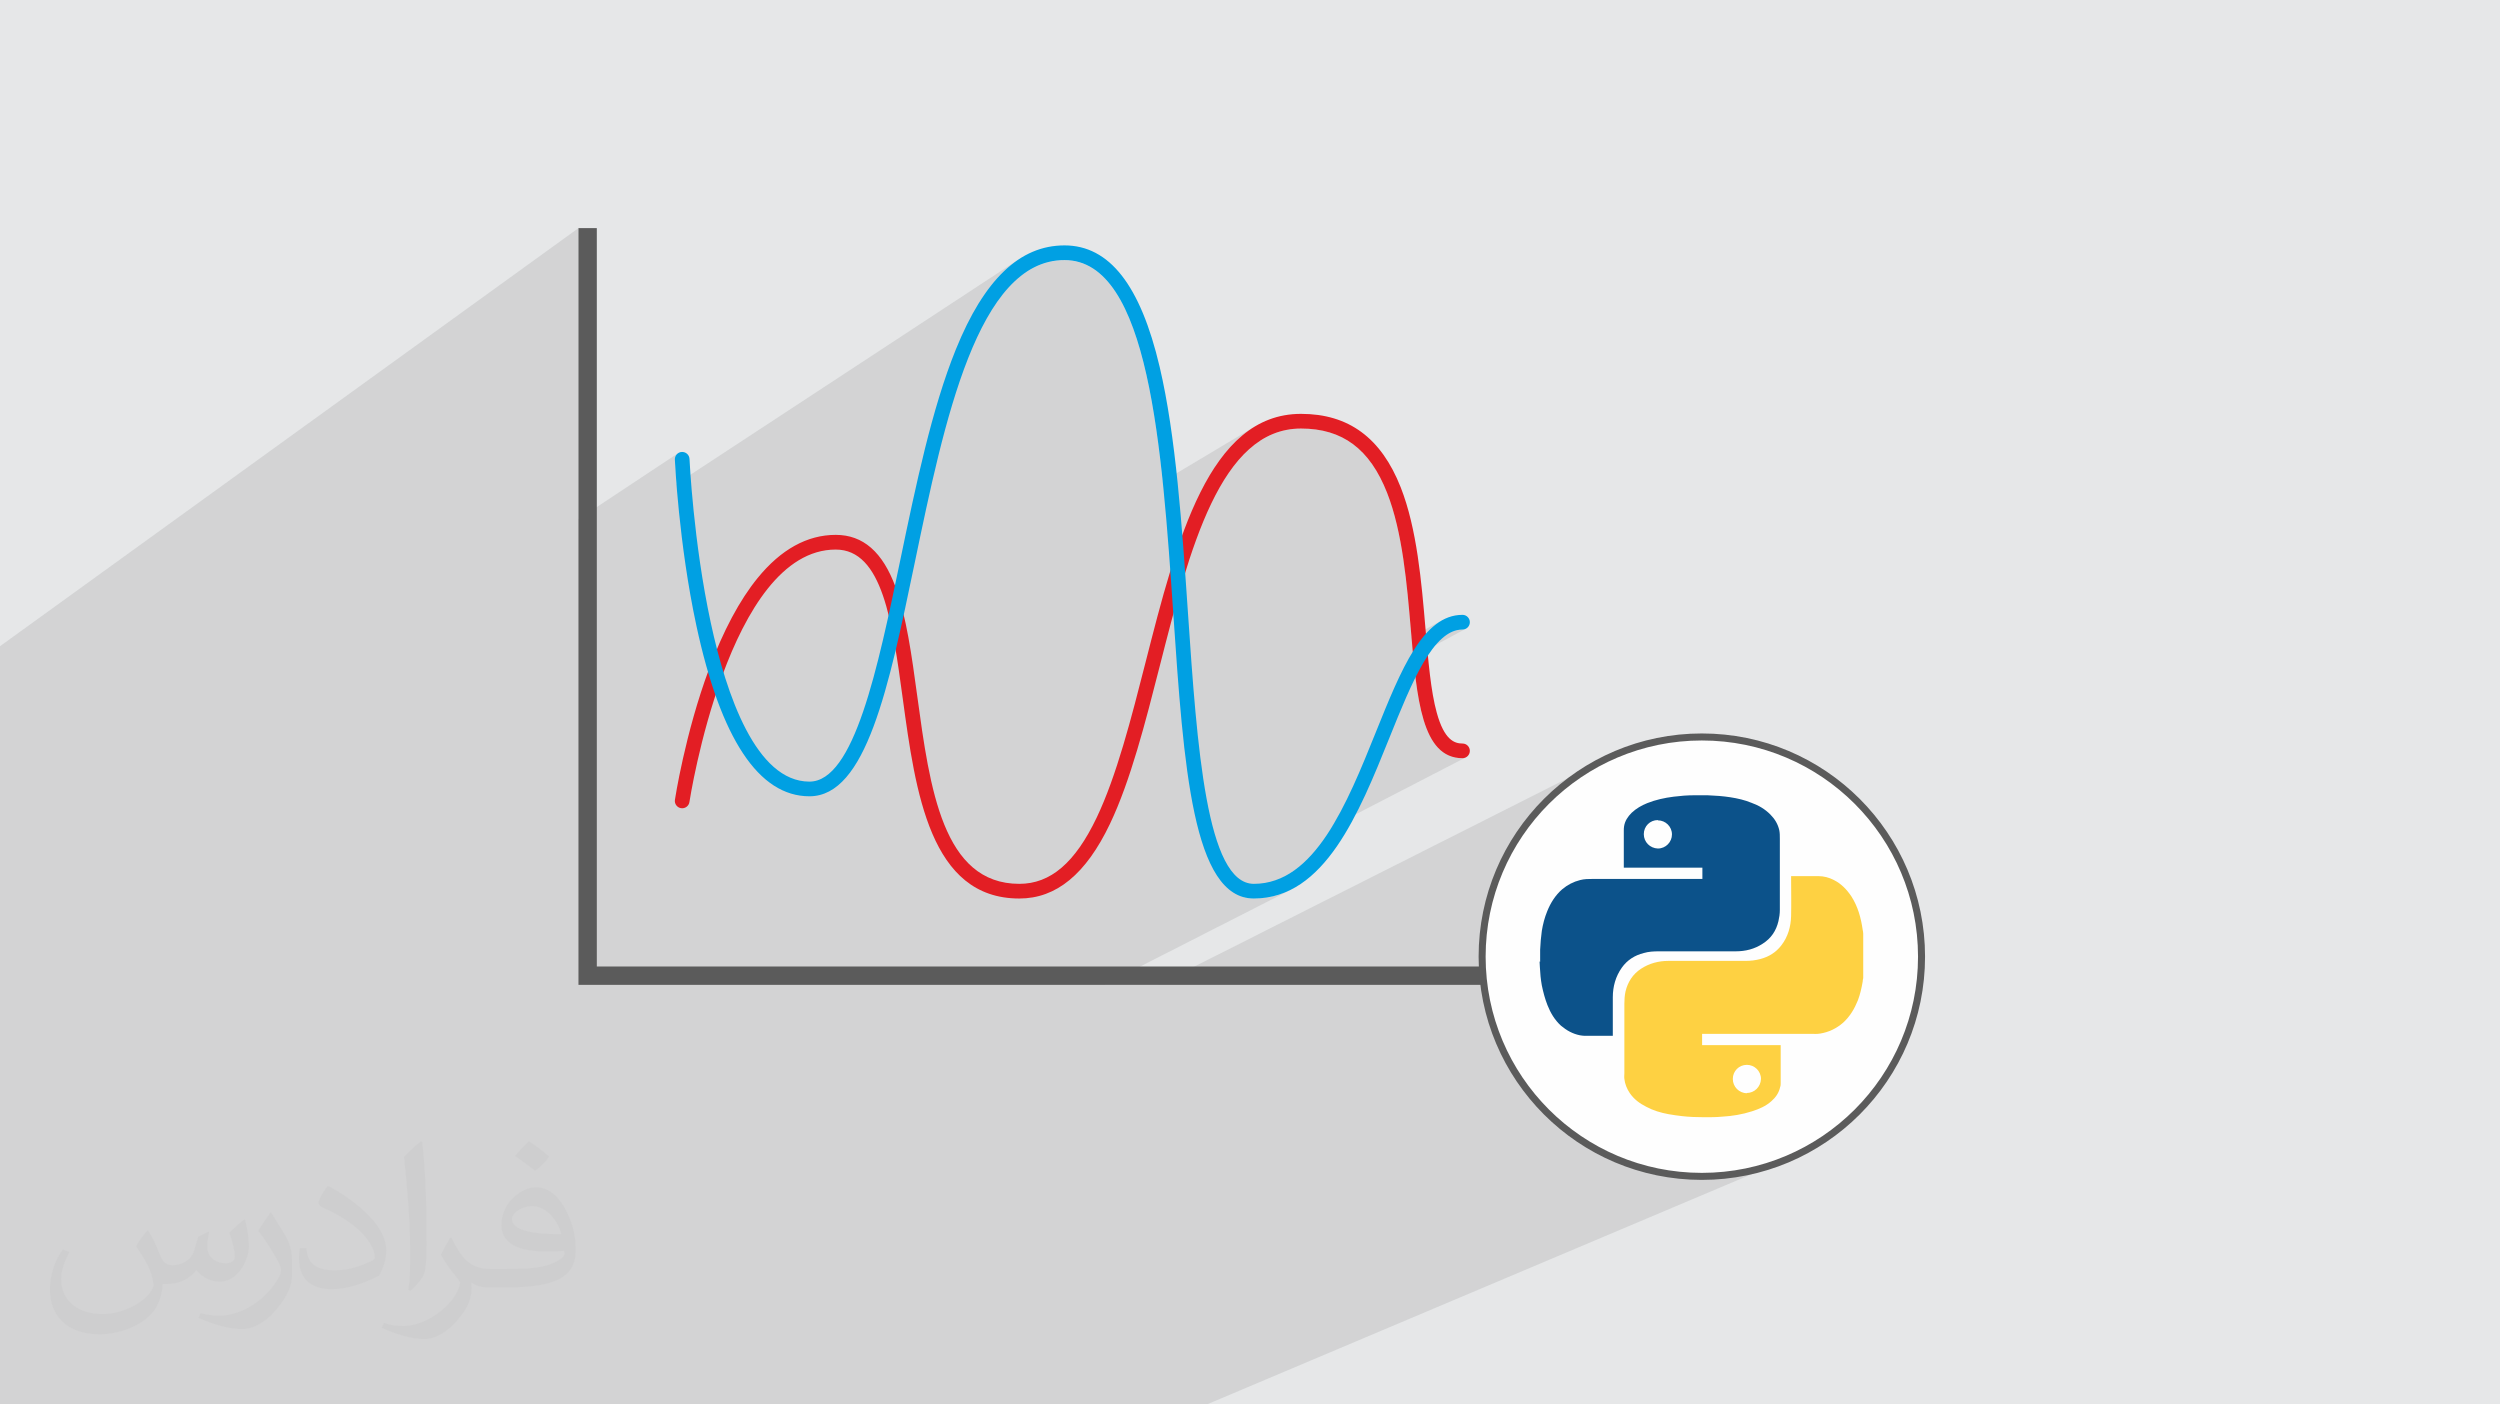<?xml version="1.0" encoding="UTF-8"?>
<!DOCTYPE svg PUBLIC "-//W3C//DTD SVG 1.1//EN" "http://www.w3.org/Graphics/SVG/1.1/DTD/svg11.dtd">
<!-- Creator: CorelDRAW 2020 (64-Bit) -->
<svg xmlns="http://www.w3.org/2000/svg" xml:space="preserve" width="94.192mm" height="52.917mm" version="1.1" style="shape-rendering:geometricPrecision; text-rendering:geometricPrecision; image-rendering:optimizeQuality; fill-rule:evenodd; clip-rule:evenodd"
viewBox="0 0 9404.92 5283.66"
 xmlns:xlink="http://www.w3.org/1999/xlink"
 xmlns:xodm="http://www.corel.com/coreldraw/odm/2003">
 <defs>
  <style type="text/css">
   <![CDATA[
    .str0 {stroke:#5B5B5B;stroke-width:26.43;stroke-miterlimit:22.926}
    .fil8 {fill:#0C528A}
    .fil0 {fill:#E6E7E8}
    .fil7 {fill:#FED142}
    .fil6 {fill:#FEFEFE}
    .fil3 {fill:#5B5B5B;fill-rule:nonzero}
    .fil4 {fill:#E31E24;fill-rule:nonzero}
    .fil5 {fill:#00A0E3;fill-rule:nonzero}
    .fil2 {fill:#373435;fill-opacity:0.031}
    .fil1 {fill:#2B2A29;fill-opacity:0.102}
   ]]>
  </style>
 </defs>
 <g id="Layer_x0020_1">
  <polygon class="fil0" points="-0,0 9404.92,0 9404.92,5283.66 -0,5283.66 "/>
  <polygon class="fil1" points="2176.57,5283.66 1931.3,5283.66 1921.63,5283.66 1915.41,5283.66 1882.86,5283.66 1876.26,5283.66 1789.87,5283.66 1769.95,5283.66 1401.64,5283.66 1055.2,5283.66 994.25,5283.66 955.33,5283.66 822.75,5283.66 429,5283.66 330.69,5283.66 271.33,5283.66 235.28,5283.66 101.65,5283.66 -0,5283.66 -0,4935.02 -0,4772.29 -0,4751.93 -0,4718.49 -0,4615.1 -0,4556.68 -0,4550.66 -0,4511.77 -0,4180.45 -0,4155.38 -0,4024.63 -0,3990.23 -0,3985.69 -0,3960.26 -0,3931.04 -0,3639.91 -0,3567.96 -0,3543.54 -0,3490.24 -0,3407.97 -0,3394.13 -0,2431.05 2176.17,858.15 2176.17,1953.1 2549.87,1705.64 2545.94,1709.19 2542.75,1713.43 2540.42,1718.23 2539.05,1723.48 2538.74,1729.06 2538.79,1730.26 2538.94,1733.21 2539.18,1737.86 2539.53,1744.15 2539.98,1752.03 2540.56,1761.42 2541.26,1772.3 2542.1,1784.58 2543.08,1798.22 2544.2,1813.16 2544.78,1820.5 3829.5,977.54 3816.15,987.02 3802.99,997.26 3790,1008.26 3777.2,1020.05 3764.58,1032.6 3752.14,1045.92 3739.88,1060.02 3727.79,1074.89 3715.87,1090.54 3704.13,1106.96 3692.57,1124.17 3682.93,1139.37 3865.64,1020.1 3891.29,1005.42 3917.98,993.78 3945.75,985.32 3974.61,980.15 4004.63,978.4 4033.71,980.45 4061.27,986.5 4087.33,996.39 4111.96,1010.01 4135.2,1027.18 4157.09,1047.78 4177.69,1071.66 4197.05,1098.66 4215.2,1128.65 4232.2,1161.48 4248.12,1197.01 4262.98,1235.09 4276.83,1275.58 4289.73,1318.32 4301.72,1363.2 4312.86,1410.04 4323.18,1458.7 4332.75,1509.06 4341.61,1560.95 4349.79,1614.23 4357.37,1668.76 4364.38,1724.4 4370.87,1780.99 4374.07,1811.51 4721.74,1603.82 4696.99,1620.02 4673.26,1638.37 4650.54,1658.78 4628.76,1681.17 4607.91,1705.46 4587.93,1731.53 4568.78,1759.31 4568.1,1760.38 4742.17,1656.96 4765.1,1643.63 4788.94,1632.53 4813.76,1623.74 4839.57,1617.36 4866.42,1613.48 4894.34,1612.16 4908.81,1612.39 4922.98,1613.06 4936.83,1614.2 4950.39,1615.78 4963.64,1617.82 4976.6,1620.33 4989.26,1623.29 5001.63,1626.73 5013.7,1630.62 5025.49,1634.98 5037,1639.83 5048.24,1645.13 5059.18,1650.91 5069.85,1657.17 5080.26,1663.91 5090.39,1671.13 5100.26,1678.83 5109.86,1687.02 5119.2,1695.68 5128.28,1704.85 5137.1,1714.49 5145.67,1724.64 5154,1735.28 5162.06,1746.42 5169.89,1758.05 5177.48,1770.19 5184.83,1782.83 5191.94,1795.97 5198.81,1809.62 5205.46,1823.79 5211.87,1838.46 5218.06,1853.64 5223.4,1867.64 5228.5,1881.9 5233.38,1896.42 5238.02,1911.19 5242.46,1926.17 5246.69,1941.38 5250.72,1956.79 5254.55,1972.38 5258.2,1988.16 5261.67,2004.11 5264.98,2020.19 5268.11,2036.42 5271.09,2052.77 5273.93,2069.24 5276.61,2085.8 5279.17,2102.45 5281.59,2119.17 5283.9,2135.96 5286.09,2152.78 5288.18,2169.65 5290.17,2186.53 5292.07,2203.42 5293.89,2220.31 5295.62,2237.18 5297.29,2254.02 5298.9,2270.81 5300.45,2287.55 5301.95,2304.21 5303.41,2320.8 5304.84,2337.28 5306.25,2353.66 5307.63,2369.91 5309.69,2394.08 5309.86,2396.05 5424.96,2333.51 5413.25,2340.64 5401.83,2348.75 5390.68,2357.81 5379.79,2367.79 5369.14,2378.64 5358.72,2390.35 5348.5,2402.88 5338.49,2416.2 5328.66,2430.28 5319,2445.08 5314.8,2451.92 5315.19,2456.13 5452.15,2382.11 5461.79,2377.24 5471.59,2373.4 5481.55,2370.61 5491.69,2368.9 5501.99,2368.33 5507.53,2367.78 5512.69,2366.16 5316.69,2471.94 5318.25,2487.95 5320.59,2510.56 5323.07,2532.75 5325.72,2554.49 5328.53,2575.76 5331.57,2596.51 5334.83,2616.7 5338.35,2636.31 5342.16,2655.3 5346.28,2673.63 5350.73,2691.28 5355.54,2708.19 5360.73,2724.36 5366.35,2739.72 5372.39,2754.26 5378.89,2767.95 5385.88,2780.73 5393.37,2792.58 5401.41,2803.47 5410.01,2813.35 5419.19,2822.21 5428.98,2830 5439.42,2836.68 5450.5,2842.22 5462.28,2846.59 5474.77,2849.76 5488,2851.68 5501.99,2852.33 5507.53,2851.77 5512.69,2850.17 5011.38,3109.37 5005.33,3119.34 4991.9,3140.18 4978.11,3160.23 4963.95,3179.44 4949.4,3197.75 4934.44,3215.08 4919.05,3231.39 4903.23,3246.59 4886.95,3260.65 4870.19,3273.5 4852.94,3285.07 4835.18,3295.28 4679.29,3375.18 4695.98,3378.76 4716.98,3380.2 4741.56,3379.27 4765.36,3376.53 4788.4,3372.02 4810.71,3365.84 4832.29,3358.05 4853.19,3348.69 4153.86,3704.98 4356.58,3704.98 6043.88,2853.96 6008.24,2872.21 5973.64,2892.11 5940.1,2913.61 5907.7,2936.65 5876.47,2961.19 5846.48,2987.17 5817.77,3014.54 5790.4,3043.24 5764.42,3073.24 5739.89,3104.46 5716.85,3136.86 5695.35,3170.4 5675.45,3205.01 5657.2,3240.64 5640.64,3277.26 5631.95,3299.29 6180.98,3028.44 6188.75,3024.79 6196.64,3021.47 6208.66,3016.94 6220.84,3012.89 6233.18,3009.28 6245.65,3006.1 6258.22,3003.31 6270.85,3000.91 6283.54,2998.84 6296.25,2997.09 6305.78,2995.95 6315.32,2994.92 6324.85,2994.02 6334.4,2993.25 6343.94,2992.63 6353.47,2992.17 6363.01,2991.89 6372.54,2991.79 6372.94,2991.79 6373.32,2991.79 6373.68,2991.79 6374,2991.79 6374.28,2991.79 6374.49,2991.79 6374.62,2991.79 6374.67,2991.79 6380.63,2991.79 6386.57,2991.79 6392.49,2991.79 6398.37,2991.79 6404.21,2991.79 6409.99,2991.79 6415.68,2991.79 6421.29,2991.79 6421.69,2991.79 6422.09,2991.79 6422.48,2991.79 6422.88,2991.79 6423.28,2991.79 6423.67,2991.79 6424.06,2991.79 6424.46,2991.79 6435.2,2992.24 6445.91,2992.8 6456.6,2993.49 6467.25,2994.31 6477.85,2995.28 6488.4,2996.41 6498.86,2997.71 6509.25,2999.21 6519.57,3000.9 6529.87,3002.81 6540.13,3004.98 6550.3,3007.42 6560.38,3010.15 6570.33,3013.21 6580.14,3016.62 6589.77,3020.4 6599.56,3024.17 6609.05,3028.38 6618.24,3033.03 6627.13,3038.15 6635.72,3043.76 6644.01,3049.9 6652.01,3056.58 6659.71,3063.84 6665.82,3070.3 6671.41,3076.99 6676.49,3083.92 6681.04,3091.13 6685.04,3098.64 6688.47,3106.47 6691.34,3114.63 6693.63,3123.18 6694.33,3127.16 6694.85,3131.15 6695.22,3135.16 6695.48,3139.22 6695.63,3143.31 6695.71,3147.47 6695.74,3151.71 6695.74,3156.03 6695.74,3172.73 6695.74,3189.41 6695.74,3206.11 6695.74,3222.79 6695.74,3239.49 6695.74,3256.17 6695.74,3272.87 6695.74,3289.55 6695.74,3306.24 6695.74,3315.81 6738.13,3295.92 6738.88,3295.92 6739.54,3295.92 6740.12,3295.92 6740.65,3295.92 6741.11,3295.92 6741.55,3295.92 6741.96,3295.92 6742.36,3295.92 6754.63,3295.92 6766.84,3295.92 6778.99,3295.92 6791.11,3295.92 6803.23,3295.92 6815.38,3295.92 6827.58,3295.92 6839.85,3295.92 6847.75,3296.17 6855.53,3296.9 6863.19,3298.1 6870.72,3299.75 6878.09,3301.86 6885.31,3304.41 6892.35,3307.37 6899.2,3310.75 6909.23,3316.3 6918.7,3322.59 6927.62,3329.55 6936.02,3337.11 6943.92,3345.23 6951.35,3353.82 6958.33,3362.84 6964.89,3372.21 6969.31,3379.41 6973.44,3386.71 6977.31,3394.1 6980.9,3401.58 6984.25,3409.15 6987.34,3416.81 6990.2,3424.54 6992.84,3432.34 6995.27,3440.23 6997.5,3448.19 6999.54,3456.21 7001.4,3464.31 7003.1,3472.45 7004.64,3480.67 7006.02,3488.94 7007.28,3497.26 7007.68,3499.24 7008.06,3501.21 7008.42,3503.16 7008.74,3505.06 7009.01,3506.93 7009.22,3508.73 7009.35,3510.45 7009.4,3512.08 7009.4,3515.27 7009.4,3525.6 7009.4,3535.93 7009.4,3546.26 7009.4,3556.58 7009.4,3566.9 7009.4,3577.2 7009.4,3587.5 7009.4,3597.79 7009.4,3608.07 7009.4,3618.33 7009.4,3628.58 7009.4,3638.8 7009.4,3649.02 7009.4,3659.2 7009.4,3669.37 7009.4,3679.52 7009,3681.16 7008.62,3682.86 7008.26,3684.62 7007.94,3686.41 7007.67,3688.19 7007.46,3689.94 7007.33,3691.65 7007.28,3693.29 7005.64,3702.37 7003.88,3711.37 7001.96,3720.26 6999.86,3729.05 6997.58,3737.74 6995.06,3746.34 6992.3,3754.83 6989.27,3763.22 6984.3,3774.99 6978.87,3786.44 6972.95,3797.53 6966.48,3808.25 6959.42,3818.59 6951.72,3828.49 6943.32,3837.95 6934.17,3846.94 6924.48,3854.88 6914.48,3862.04 6904.16,3868.39 6893.5,3873.97 6698.92,3959.74 6698.92,3961.11 6698.92,3969.86 6698.92,3978.6 6698.92,3987.34 6698.92,3996.09 6698.92,4004.83 6698.92,4013.57 6698.92,4022.31 6698.92,4031.06 6698.92,4039.8 6698.92,4048.54 6698.92,4057.29 6698.92,4066.02 6698.92,4074.77 6698.92,4076.71 6698.89,4078.58 6698.81,4080.39 6698.66,4082.19 6698.4,4083.98 6698.03,4085.79 6697.5,4087.66 6696.8,4089.6 6694.82,4097.4 6692.12,4104.88 6688.73,4112.04 6684.75,4118.87 6680.22,4125.35 6675.19,4131.48 6669.75,4137.22 6663.95,4142.58 6655.81,4149.35 6647.32,4155.39 6638.49,4160.79 6629.38,4165.62 6620.02,4169.97 6133.55,4380.61 6156.43,4388.35 6195.65,4399.49 6235.64,4408.72 6276.35,4415.98 6317.71,4421.25 6359.68,4424.43 6402.22,4425.51 6444.75,4424.43 6486.73,4421.25 6528.09,4415.98 6568.8,4408.72 6608.78,4399.49 6648.01,4388.35 6686.41,4375.36 6723.94,4360.56 4539.56,5283.66 4048.01,5283.66 4030.96,5283.66 3952.42,5283.66 3924.38,5283.66 3896.47,5283.66 3889.49,5283.66 3886.43,5283.66 3734.67,5283.66 3695.47,5283.66 3677.76,5283.66 3665.9,5283.66 3646.72,5283.66 3640.5,5283.66 3563.28,5283.66 3445.41,5283.66 3421.19,5283.66 3384.88,5283.66 3303.4,5283.66 3116.24,5283.66 3110.43,5283.66 3081.64,5283.66 3028.16,5283.66 3022.17,5283.66 2967.75,5283.66 2963.18,5283.66 2928.81,5283.66 2869.07,5283.66 2865.29,5283.66 2821.94,5283.66 2762.18,5283.66 2757.98,5283.66 2691.21,5283.66 2685.48,5283.66 2660.03,5283.66 2649.09,5283.66 2585.9,5283.66 2584.58,5283.66 2581.06,5283.66 2549.3,5283.66 2506.66,5283.66 2503.21,5283.66 2287.06,5283.66 2283.4,5283.66 2249.96,5283.66 2247.38,5283.66 2230.09,5283.66 "/>
  <path class="fil2" d="M557.14 4629.28c17.95,27.21 29.6,53.36 40.96,82.43 8.45,16.91 12.93,48.09 52.57,48.09 11.61,0 28.28,-3.42 43.06,-11.61 16.63,-8.73 29.32,-21.94 35.94,-42l15.85 -53.36 38.57 -19.02 2.64 2.64c-5.27,20.09 -6.59,39.36 -6.59,54.43 0,44.63 38.57,61.56 69.22,61.56 17.95,0 34.09,-8.73 34.09,-25.11 0,-21.13 -8.98,-57.06 -20.62,-89.29 17.95,-17.95 35.94,-35.94 56.53,-50.47l3.17 1.6c8.98,38.04 14,75.56 14,100.66 0,24.57 -10.83,51.79 -19.81,69.49 -18.49,34.87 -51.25,62.62 -90.87,62.62 -30.1,0 -63.65,-15.07 -86.66,-43.06l-1.32 0c-21.66,26.96 -55.22,51.25 -108.86,51.25l-16.63 0c-2.64,35.41 -10.29,60.49 -21.94,82.95 -31.95,62.34 -126.81,106.47 -216.1,106.47 -124.17,0 -186.51,-71.59 -186.51,-166.96 0,-58.91 19.27,-113.6 48.88,-152.42l24.29 10.04c-18.49,35.41 -30.91,68.68 -30.91,101.45 0,89.29 72.66,131.83 156.4,131.83 77.68,0 173.83,-49.41 191.28,-106.72 -6.59,-62.62 -30.1,-91.93 -66.04,-148.99 10.83,-19.02 24.83,-38.04 42.28,-58.38l3.17 0 0 0 0 0 -0.02 -0.09zm1432.14 -336.04c26.15,16.39 51.79,35.66 76.87,57.85 -14,19.81 -31.45,37.79 -53.11,53.64 -25.11,-20.34 -50.19,-37.79 -75.84,-56.27 17.42,-19.55 34.62,-38.29 52.04,-55.22l0 0 0 0 0 0 0 0 0 0 0.03 0zm13.47 244.11c-42.28,0 -76.87,27.75 -76.87,48.34 0,44.13 84.53,57.85 185.72,57.31 -12.68,-51.79 -57.06,-105.68 -108.86,-105.68l0.01 0.03zm-94.86 236.19c54.96,0 103.04,-1.6 139.74,-10.83 40.96,-10.29 75.56,-30.91 75.56,-45.17 0,-3.7 0,-8.19 -1.32,-11.89 -22.98,2.11 -49.41,2.11 -72.38,2.11 -74.49,0 -131.55,-16.91 -154.02,-58.66 -5.55,-11.61 -9.51,-24.57 -9.51,-39.36 0,-40.43 17.42,-79.79 48.09,-107 25.61,-22.45 53.89,-36.44 82.67,-36.44 52.04,0 93.51,41.75 122.57,107.54 15.85,35.94 26.68,77.4 26.68,129.72 0,34.87 -9.51,64.19 -31.17,85.85 -40.43,39.11 -114.92,53.89 -229.04,53.89l-51.79 0 0 0 -13.47 0c-28.28,0 -48.62,-5.02 -64.72,-17.42l-2.64 0c0.79,6.59 1.32,12.93 1.32,19.02 0,25.61 -8.45,58.38 -25.61,84.53 -50.72,75.3 -105.68,108.04 -153.24,108.04 -48.09,0 -107,-18.49 -160.11,-42.54l9.51 -18.49c17.17,7.13 40.96,11.89 73.7,11.89 85.85,0 198.66,-82.43 212.66,-163 -3.17,-6.59 -8.98,-15.32 -17.17,-24.57 -25.11,-29.85 -40.96,-54.68 -55.75,-80.83 12.68,-25.11 24.29,-45.17 35.13,-63.4l4.49 -0.53c36.72,74.77 69.99,117.55 144.23,117.55l11.61 0 0 0 53.89 0 0 0 0 0 0 0 0 0 0 0 0.09 0.01zm-371.98 79c6.34,-34.34 6.87,-72.91 6.87,-108.86l0 -53.36c0,-99.6 -12.68,-244.36 -22.98,-338.68 17.95,-19.27 43.06,-42 62.87,-57.31l5.81 1.6c13.47,118.62 16.63,256 16.63,383.06 0,33.3 -1.32,65.79 -4.49,89.55 -1.85,30.1 -19.27,52.83 -56.53,87.7l-8.19 -3.7zm-382.8 -157.19c1.85,46.77 24.83,83.49 105.15,83.49 49.93,0 92.19,-12.93 138.96,-35.13 8.45,-3.7 12.93,-8.73 12.93,-12.93 0,-29.32 -22.45,-68.15 -60.23,-103.55 -36.72,-33.3 -85.34,-62.62 -130.76,-82.18 -15.6,-6.59 -20.62,-13.47 -20.62,-20.09 0,-13.47 17.95,-41.75 32.77,-62.09l5.02 -0.53c52.04,27.21 110.17,67.64 153.24,112.53 39.11,41.47 63.4,83.49 63.4,129.19 0,33.81 -10.29,65.51 -26.96,95.11 -57.06,28.79 -117.83,50.72 -178.06,50.72 -73.17,0 -123.1,-34.34 -123.1,-114.92 0,-8.73 0,-22.19 3.17,-39.64l25.11 0 0 0 0 0 0 0 0 0 0 0 -0.02 0zm-132.37 -132.9l45.45 73.45c16.63,27.21 32.23,56.81 32.23,103.55l0 59.7c0,48.34 -30.91,100.13 -80.83,151.38 -39.11,34.62 -73.7,49.41 -105.68,49.41 -47.55,0 -101.98,-14.79 -164.85,-41.75l7.13 -18.49c19.81,5.27 42.79,9.77 71.06,9.77 90.36,-0.53 182.8,-66.57 225.08,-147.15 5.02,-9.26 6.87,-17.95 6.87,-24.04 0,-9.26 -5.02,-19.55 -8.98,-28.79 -22.98,-43.31 -48.62,-82.95 -76.87,-119.68 14.79,-23.25 29.6,-45.7 45.7,-67.9l3.7 0.53 0 0 0 0 0 0 0 0 0 0 -0.02 0.01z"/>
  <g id="_2033644127424">
   <polygon class="fil3" points="5958.71,3704.98 2176.17,3704.98 2176.17,858.15 2245.19,858.15 2245.19,3635.95 5958.71,3635.95 "/>
   <path class="fil4" d="M3834.68 3380.2c-336,0 -390.55,-400.08 -438.65,-753.02 -39.19,-287.85 -76.31,-559.75 -252.04,-559.75 -403.03,0 -548.93,940.27 -550.39,949.74 -2.25,15.12 -16.31,25.45 -31.35,23.24 -15.13,-2.27 -25.51,-16.36 -23.23,-31.41 0.34,-2.48 37.96,-249 128.37,-492.17 53.57,-144.09 115.1,-259.33 182.81,-342.41 87.77,-107.66 186.63,-162.25 293.8,-162.25 102.91,0 176.51,64.3 225.13,196.6 40.79,110.93 60.63,256.68 81.68,410.92 47.27,346.8 96.08,705.31 383.88,705.31 117.37,0 209.87,-79.25 291.08,-249.38 74.96,-157.08 130.27,-374.08 183.75,-583.9 117.19,-459.57 238.33,-934.78 584.82,-934.78 179.19,0 301.9,90.45 375.1,276.45 61.09,155.33 78.2,355.38 93.19,531.83 10.38,121.03 19.99,235.35 42.49,316.22 28.26,102.53 66.51,115.68 96.87,115.68 15.19,0 27.49,12.34 27.49,27.56 0,15.29 -12.3,27.65 -27.49,27.65 -153.39,0 -172.36,-223.56 -194.36,-482.42 -14.72,-172.69 -31.34,-368.45 -89.57,-516.27 -64.83,-164.73 -167.71,-241.48 -323.72,-241.48 -303.57,0 -419.37,454.1 -531.32,893.21 -54.13,212.41 -110.08,432.08 -187.42,594.04 -90.22,188.99 -201.73,280.79 -340.92,280.79z"/>
   <path class="fil5" d="M4716.98 3380.2c-230.04,0 -263.88,-496.06 -303.01,-1070.54 -42.49,-623.99 -90.69,-1331.26 -409.34,-1331.26 -326.33,0 -452.2,604.46 -563.24,1137.82 -98.25,471.89 -183.13,879.41 -396.25,879.41 -190.57,0 -333.71,-215.94 -425.37,-641.92 -66.43,-308.7 -80.93,-621.49 -81.04,-624.64 -0.68,-15.24 11.1,-28.14 26.33,-28.83 0.46,0 0.85,0 1.31,0 14.65,0 26.89,11.56 27.53,26.39 0.15,3.12 14.49,311.84 80.02,616.11 58.7,272.61 170.77,597.69 371.22,597.69 168.16,0 256.65,-424.73 342.15,-835.41 58.03,-278.78 118.1,-567.09 208.67,-790.7 106.71,-263.21 240.38,-391.12 408.66,-391.12 168.67,0 285.76,149.45 357.96,456.88 61.19,260.5 84.19,598.76 106.53,925.87 34.12,500.98 69.42,1019.06 247.86,1019.06 229.15,0 351.08,-302.86 458.69,-570.01 95.53,-237.16 177.93,-441.94 326.33,-441.94 15.19,0 27.49,12.42 27.49,27.65 0,15.22 -12.3,27.64 -27.49,27.64 -110.91,0 -190.7,197.83 -275.06,407.29 -114.14,283.39 -243.52,604.57 -509.95,604.57z"/>
   <g id="_2296487245456">
    <circle class="fil6 str0" cx="6402.22" cy="3598.98" r="826.53"/>
    <path class="fil7" d="M7009.4 3515.27c0,55.11 0,110.2 0,164.25 -1.06,4.23 -2.12,9.54 -2.12,13.77 -4.23,24.37 -9.54,47.69 -18.01,69.93 -12.71,31.79 -29.68,60.4 -55.1,83.71 -25.44,22.26 -54.05,36.04 -86.9,41.33 -11.65,2.13 -22.25,1.06 -33.91,1.06 -135.63,0 -271.27,0 -406.9,0 -1.07,0 -2.13,0 -3.19,0 0,13.78 0,27.56 0,42.4 98.55,0 197.09,0 295.64,0 0,1.06 0,2.12 0,3.18 0,46.62 0,93.25 0,139.88 0,5.29 0,9.54 -2.12,14.83 -4.24,21.19 -16.95,39.21 -32.85,52.98 -21.19,19.07 -46.63,29.68 -73.12,38.15 -36.03,11.65 -74.18,18.01 -112.32,20.13 -22.26,2.12 -44.5,2.12 -66.76,2.12 -28.61,0 -57.22,-1.06 -84.77,-4.23 -16.95,-2.12 -33.91,-4.23 -50.86,-7.42 -28.62,-5.29 -57.22,-13.77 -82.65,-27.55 -25.43,-12.72 -46.63,-28.62 -62.52,-51.92 -10.59,-15.9 -18.01,-33.92 -20.13,-52.99 -1.07,-7.41 0,-14.83 0,-21.19 0,-86.89 0,-173.79 0,-261.73 0,-14.84 1.06,-30.73 4.23,-45.57 8.48,-36.03 27.55,-65.69 58.28,-85.83 30.73,-20.13 65.69,-29.68 102.78,-29.68 96.42,0 192.86,0 290.34,0 19.07,0 38.15,-2.12 57.22,-7.41 31.79,-8.48 58.28,-25.44 78.42,-51.93 24.37,-31.78 34.97,-69.93 36.03,-109.13 1.06,-48.75 0,-97.49 0,-146.24 0,-1.06 0,-2.12 0,-4.23 2.12,0 3.18,0 4.23,0 32.85,0 64.64,0 97.49,0 21.19,0 41.33,5.29 59.34,14.83 27.55,13.78 48.75,36.04 65.69,61.47 24.38,38.14 36.04,80.53 42.4,125.04 1.06,5.29 2.12,10.59 2.12,14.83l0 0 0 0 0 0 0 0 0 0 0 0 0 0 0 0 0 0 0 3.19zm-438.7 596.59l0 0c29.68,0 52.98,-23.31 54.05,-52.98 0,-29.68 -24.38,-52.98 -52.99,-52.98 -29.67,0 -52.98,23.3 -52.98,52.98 0,29.67 23.31,52.98 52.98,54.04l0 0 0 0 0 0 0 0 0 0 0 0 0 0 -1.06 -1.06z"/>
    <path class="fil8" d="M5793.98 3618.05c0,-13.77 0,-27.55 0,-41.33 0,-1.06 0,-2.12 0,-4.23 1.06,-24.37 3.18,-47.69 6.35,-71 4.24,-25.43 10.6,-49.8 20.14,-73.12 12.71,-31.79 30.72,-60.4 56.15,-82.65 20.13,-16.95 42.39,-28.61 67.82,-34.97 15.9,-4.23 31.79,-4.23 48.75,-4.23 135.63,0 272.33,0 407.97,0 1.06,0 2.12,0 3.18,0 0,-13.78 0,-27.56 0,-42.39 -98.55,0 -197.09,0 -295.64,0 0,-2.13 0,-3.19 0,-4.24 0,-43.44 0,-87.95 0,-131.4 0,-1.06 0,-2.12 0,-3.18 0,-5.3 0,-11.65 1.06,-16.95 3.18,-20.13 13.78,-36.03 28.62,-50.86 16.94,-15.9 37.08,-27.55 58.27,-36.03 31.79,-12.72 65.7,-20.13 99.61,-24.37 25.43,-3.19 50.86,-5.3 76.29,-5.3 1.06,0 2.13,0 2.13,0 15.89,0 31.79,0 46.62,0 1.06,0 2.12,0 3.18,0 28.62,1.06 57.22,3.18 84.78,7.42 27.55,4.23 55.1,10.59 80.53,21.19 26.5,9.54 49.8,23.31 69.93,43.44 16.95,16.95 28.62,36.04 33.92,59.34 2.12,10.6 2.12,21.2 2.12,32.85 0,89.02 0,178.03 0,267.04 0,14.84 -2.12,28.62 -5.3,42.39 -8.48,36.04 -27.55,64.64 -59.34,84.77 -30.73,20.14 -64.63,28.62 -101.73,28.62 -96.42,0 -192.86,0 -289.28,0 -19.07,0 -38.15,1.06 -56.16,6.36 -33.91,8.48 -62.52,26.49 -82.65,55.1 -23.3,32.85 -33.91,71 -33.91,111.26 0,47.69 0,95.38 0,142 0,1.06 0,2.12 0,3.18 -1.06,0 -2.12,0 -3.18,0 -33.91,0 -67.82,0 -101.73,0 -6.36,0 -12.71,-1.06 -19.07,-2.12 -26.49,-5.29 -49.8,-18.01 -71,-36.03 -23.3,-21.19 -39.2,-47.69 -50.86,-77.35 -9.54,-24.38 -15.9,-48.75 -21.19,-74.18 -4.24,-23.31 -6.36,-46.63 -7.42,-69.94 0,-6.35 -1.06,-13.77 -1.06,-20.13l0 0 0 0 0 0 0 0 0 0 0 0 0 0 0 0 0 0 2.12 1.07zm442.93 -533l0 0c-29.67,0 -52.98,23.31 -52.98,52.98 0,29.68 23.31,52.98 52.98,54.05 29.68,0 52.98,-24.38 52.98,-52.99 0,-29.67 -24.37,-52.98 -52.98,-52.98l0 0 0 0 0 0 0 0 0 0 0 0 0 0 0 -1.06z"/>
   </g>
  </g>
 </g>
</svg>
